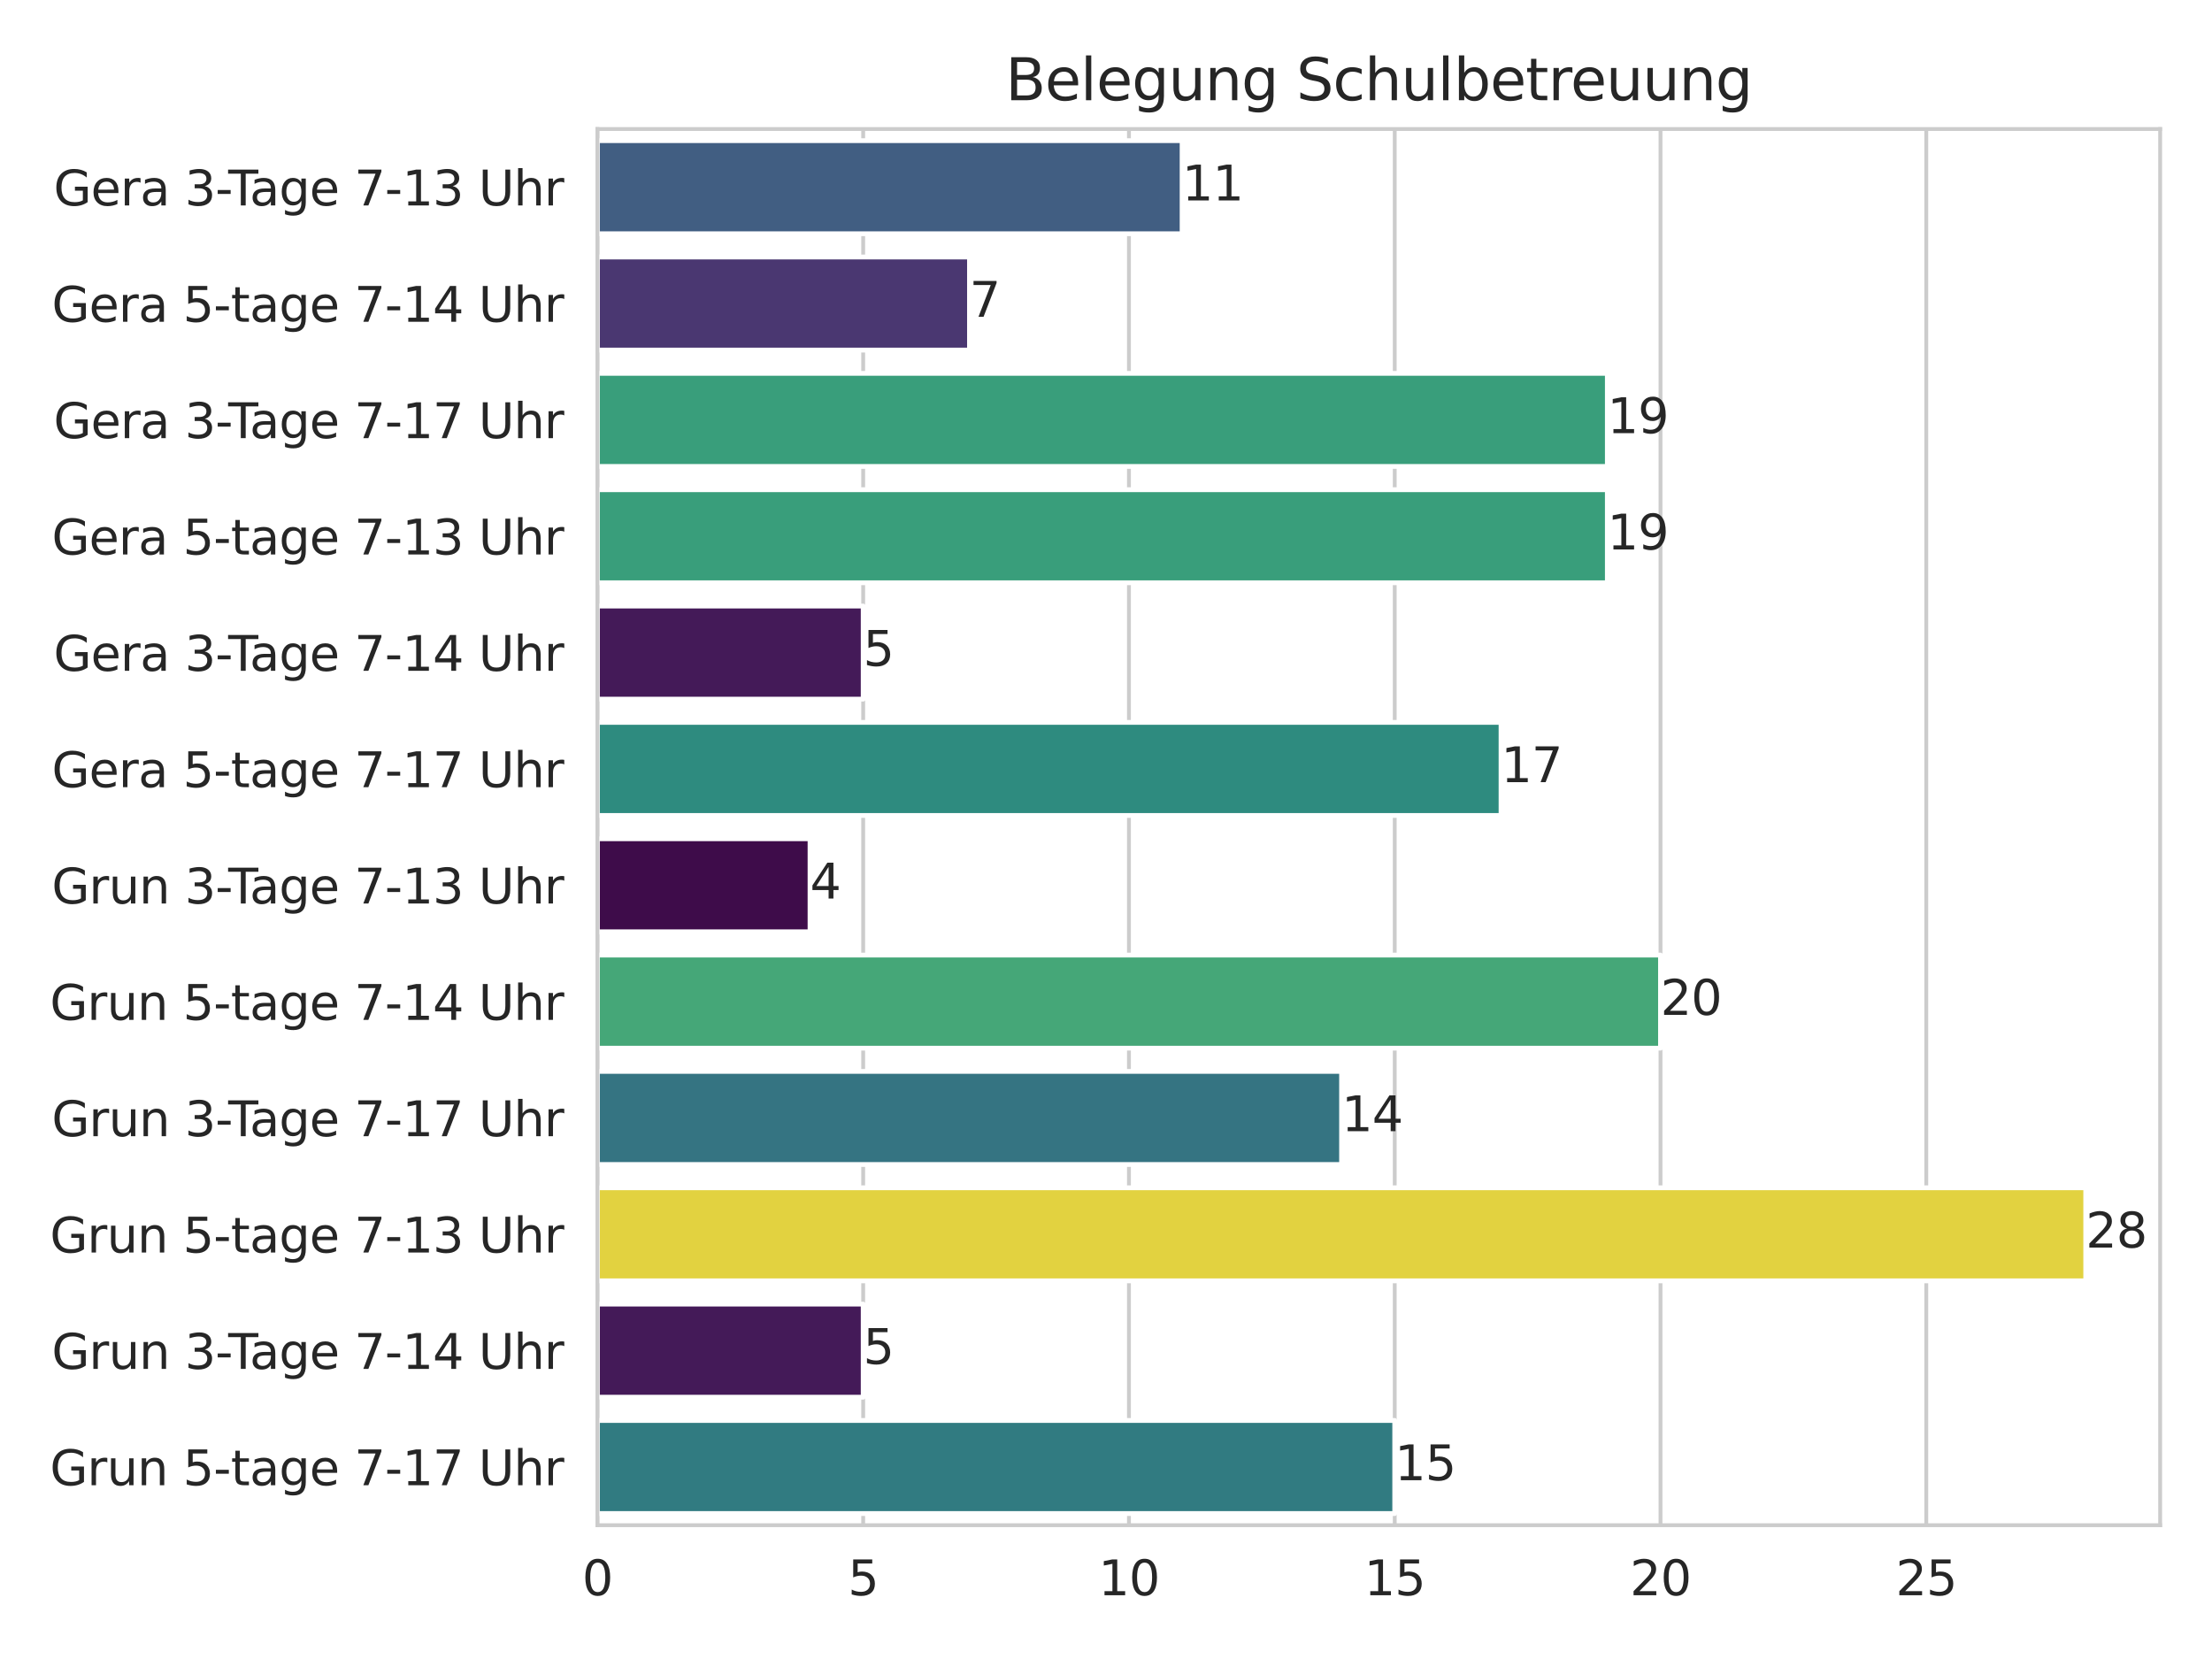 <?xml version="1.0" encoding="utf-8" standalone="no"?>
<!DOCTYPE svg PUBLIC "-//W3C//DTD SVG 1.1//EN"
  "http://www.w3.org/Graphics/SVG/1.1/DTD/svg11.dtd">
<svg xmlns:xlink="http://www.w3.org/1999/xlink" width="460.8pt" height="345.6pt" viewBox="0 0 460.8 345.6" xmlns="http://www.w3.org/2000/svg" version="1.1">
 <defs>
  <style type="text/css">*{stroke-linejoin: round; stroke-linecap: butt}</style>
 </defs>
 <g id="figure_1">
  <g id="patch_1">
   <path d="M 0 345.6 
L 460.8 345.6 
L 460.8 0 
L 0 0 
z
" style="fill: #ffffff"/>
  </g>
  <g id="axes_1">
   <g id="patch_2">
    <path d="M 124.45 317.72 
L 450 317.72 
L 450 26.88 
L 124.45 26.88 
z
" style="fill: #ffffff"/>
   </g>
   <g id="matplotlib.axis_1">
    <g id="xtick_1">
     <g id="line2d_1">
      <path d="M 124.45 317.72 
L 124.45 26.88 
" clip-path="url(#pa6d642d155)" style="fill: none; stroke: #cccccc; stroke-width: 0.8; stroke-linecap: round"/>
     </g>
     <g id="text_1">
      <!-- 0 -->
      <g style="fill: #262626" transform="translate(121.269 332.318) scale(0.1 -0.1)">
       <defs>
        <path id="DejaVuSans-30" d="M 2034 4250 
Q 1547 4250 1301 3770 
Q 1056 3291 1056 2328 
Q 1056 1369 1301 889 
Q 1547 409 2034 409 
Q 2525 409 2770 889 
Q 3016 1369 3016 2328 
Q 3016 3291 2770 3770 
Q 2525 4250 2034 4250 
z
M 2034 4750 
Q 2819 4750 3233 4129 
Q 3647 3509 3647 2328 
Q 3647 1150 3233 529 
Q 2819 -91 2034 -91 
Q 1250 -91 836 529 
Q 422 1150 422 2328 
Q 422 3509 836 4129 
Q 1250 4750 2034 4750 
z
" transform="scale(0.016)"/>
       </defs>
       <use xlink:href="#DejaVuSans-30"/>
      </g>
     </g>
    </g>
    <g id="xtick_2">
     <g id="line2d_2">
      <path d="M 179.816 317.72 
L 179.816 26.88 
" clip-path="url(#pa6d642d155)" style="fill: none; stroke: #cccccc; stroke-width: 0.8; stroke-linecap: round"/>
     </g>
     <g id="text_2">
      <!-- 5 -->
      <g style="fill: #262626" transform="translate(176.634 332.318) scale(0.1 -0.1)">
       <defs>
        <path id="DejaVuSans-35" d="M 691 4666 
L 3169 4666 
L 3169 4134 
L 1269 4134 
L 1269 2991 
Q 1406 3038 1543 3061 
Q 1681 3084 1819 3084 
Q 2600 3084 3056 2656 
Q 3513 2228 3513 1497 
Q 3513 744 3044 326 
Q 2575 -91 1722 -91 
Q 1428 -91 1123 -41 
Q 819 9 494 109 
L 494 744 
Q 775 591 1075 516 
Q 1375 441 1709 441 
Q 2250 441 2565 725 
Q 2881 1009 2881 1497 
Q 2881 1984 2565 2268 
Q 2250 2553 1709 2553 
Q 1456 2553 1204 2497 
Q 953 2441 691 2322 
L 691 4666 
z
" transform="scale(0.016)"/>
       </defs>
       <use xlink:href="#DejaVuSans-35"/>
      </g>
     </g>
    </g>
    <g id="xtick_3">
     <g id="line2d_3">
      <path d="M 235.181 317.72 
L 235.181 26.88 
" clip-path="url(#pa6d642d155)" style="fill: none; stroke: #cccccc; stroke-width: 0.8; stroke-linecap: round"/>
     </g>
     <g id="text_3">
      <!-- 10 -->
      <g style="fill: #262626" transform="translate(228.819 332.318) scale(0.1 -0.1)">
       <defs>
        <path id="DejaVuSans-31" d="M 794 531 
L 1825 531 
L 1825 4091 
L 703 3866 
L 703 4441 
L 1819 4666 
L 2450 4666 
L 2450 531 
L 3481 531 
L 3481 0 
L 794 0 
L 794 531 
z
" transform="scale(0.016)"/>
       </defs>
       <use xlink:href="#DejaVuSans-31"/>
       <use xlink:href="#DejaVuSans-30" x="63.623"/>
      </g>
     </g>
    </g>
    <g id="xtick_4">
     <g id="line2d_4">
      <path d="M 290.547 317.72 
L 290.547 26.88 
" clip-path="url(#pa6d642d155)" style="fill: none; stroke: #cccccc; stroke-width: 0.8; stroke-linecap: round"/>
     </g>
     <g id="text_4">
      <!-- 15 -->
      <g style="fill: #262626" transform="translate(284.184 332.318) scale(0.1 -0.1)">
       <use xlink:href="#DejaVuSans-31"/>
       <use xlink:href="#DejaVuSans-35" x="63.623"/>
      </g>
     </g>
    </g>
    <g id="xtick_5">
     <g id="line2d_5">
      <path d="M 345.913 317.72 
L 345.913 26.88 
" clip-path="url(#pa6d642d155)" style="fill: none; stroke: #cccccc; stroke-width: 0.8; stroke-linecap: round"/>
     </g>
     <g id="text_5">
      <!-- 20 -->
      <g style="fill: #262626" transform="translate(339.55 332.318) scale(0.1 -0.1)">
       <defs>
        <path id="DejaVuSans-32" d="M 1228 531 
L 3431 531 
L 3431 0 
L 469 0 
L 469 531 
Q 828 903 1448 1529 
Q 2069 2156 2228 2338 
Q 2531 2678 2651 2914 
Q 2772 3150 2772 3378 
Q 2772 3750 2511 3984 
Q 2250 4219 1831 4219 
Q 1534 4219 1204 4116 
Q 875 4013 500 3803 
L 500 4441 
Q 881 4594 1212 4672 
Q 1544 4750 1819 4750 
Q 2544 4750 2975 4387 
Q 3406 4025 3406 3419 
Q 3406 3131 3298 2873 
Q 3191 2616 2906 2266 
Q 2828 2175 2409 1742 
Q 1991 1309 1228 531 
z
" transform="scale(0.016)"/>
       </defs>
       <use xlink:href="#DejaVuSans-32"/>
       <use xlink:href="#DejaVuSans-30" x="63.623"/>
      </g>
     </g>
    </g>
    <g id="xtick_6">
     <g id="line2d_6">
      <path d="M 401.278 317.72 
L 401.278 26.88 
" clip-path="url(#pa6d642d155)" style="fill: none; stroke: #cccccc; stroke-width: 0.8; stroke-linecap: round"/>
     </g>
     <g id="text_6">
      <!-- 25 -->
      <g style="fill: #262626" transform="translate(394.916 332.318) scale(0.1 -0.1)">
       <use xlink:href="#DejaVuSans-32"/>
       <use xlink:href="#DejaVuSans-35" x="63.623"/>
      </g>
     </g>
    </g>
   </g>
   <g id="matplotlib.axis_2">
    <g id="ytick_1">
     <g id="text_7">
      <!-- Gera 3-Tage 7-13 Uhr -->
      <g style="fill: #262626" transform="translate(11.167 42.798) scale(0.1 -0.1)">
       <defs>
        <path id="DejaVuSans-47" d="M 3809 666 
L 3809 1919 
L 2778 1919 
L 2778 2438 
L 4434 2438 
L 4434 434 
Q 4069 175 3628 42 
Q 3188 -91 2688 -91 
Q 1594 -91 976 548 
Q 359 1188 359 2328 
Q 359 3472 976 4111 
Q 1594 4750 2688 4750 
Q 3144 4750 3555 4637 
Q 3966 4525 4313 4306 
L 4313 3634 
Q 3963 3931 3569 4081 
Q 3175 4231 2741 4231 
Q 1884 4231 1454 3753 
Q 1025 3275 1025 2328 
Q 1025 1384 1454 906 
Q 1884 428 2741 428 
Q 3075 428 3337 486 
Q 3600 544 3809 666 
z
" transform="scale(0.016)"/>
        <path id="DejaVuSans-65" d="M 3597 1894 
L 3597 1613 
L 953 1613 
Q 991 1019 1311 708 
Q 1631 397 2203 397 
Q 2534 397 2845 478 
Q 3156 559 3463 722 
L 3463 178 
Q 3153 47 2828 -22 
Q 2503 -91 2169 -91 
Q 1331 -91 842 396 
Q 353 884 353 1716 
Q 353 2575 817 3079 
Q 1281 3584 2069 3584 
Q 2775 3584 3186 3129 
Q 3597 2675 3597 1894 
z
M 3022 2063 
Q 3016 2534 2758 2815 
Q 2500 3097 2075 3097 
Q 1594 3097 1305 2825 
Q 1016 2553 972 2059 
L 3022 2063 
z
" transform="scale(0.016)"/>
        <path id="DejaVuSans-72" d="M 2631 2963 
Q 2534 3019 2420 3045 
Q 2306 3072 2169 3072 
Q 1681 3072 1420 2755 
Q 1159 2438 1159 1844 
L 1159 0 
L 581 0 
L 581 3500 
L 1159 3500 
L 1159 2956 
Q 1341 3275 1631 3429 
Q 1922 3584 2338 3584 
Q 2397 3584 2469 3576 
Q 2541 3569 2628 3553 
L 2631 2963 
z
" transform="scale(0.016)"/>
        <path id="DejaVuSans-61" d="M 2194 1759 
Q 1497 1759 1228 1600 
Q 959 1441 959 1056 
Q 959 750 1161 570 
Q 1363 391 1709 391 
Q 2188 391 2477 730 
Q 2766 1069 2766 1631 
L 2766 1759 
L 2194 1759 
z
M 3341 1997 
L 3341 0 
L 2766 0 
L 2766 531 
Q 2569 213 2275 61 
Q 1981 -91 1556 -91 
Q 1019 -91 701 211 
Q 384 513 384 1019 
Q 384 1609 779 1909 
Q 1175 2209 1959 2209 
L 2766 2209 
L 2766 2266 
Q 2766 2663 2505 2880 
Q 2244 3097 1772 3097 
Q 1472 3097 1187 3025 
Q 903 2953 641 2809 
L 641 3341 
Q 956 3463 1253 3523 
Q 1550 3584 1831 3584 
Q 2591 3584 2966 3190 
Q 3341 2797 3341 1997 
z
" transform="scale(0.016)"/>
        <path id="DejaVuSans-20" transform="scale(0.016)"/>
        <path id="DejaVuSans-33" d="M 2597 2516 
Q 3050 2419 3304 2112 
Q 3559 1806 3559 1356 
Q 3559 666 3084 287 
Q 2609 -91 1734 -91 
Q 1441 -91 1130 -33 
Q 819 25 488 141 
L 488 750 
Q 750 597 1062 519 
Q 1375 441 1716 441 
Q 2309 441 2620 675 
Q 2931 909 2931 1356 
Q 2931 1769 2642 2001 
Q 2353 2234 1838 2234 
L 1294 2234 
L 1294 2753 
L 1863 2753 
Q 2328 2753 2575 2939 
Q 2822 3125 2822 3475 
Q 2822 3834 2567 4026 
Q 2313 4219 1838 4219 
Q 1578 4219 1281 4162 
Q 984 4106 628 3988 
L 628 4550 
Q 988 4650 1302 4700 
Q 1616 4750 1894 4750 
Q 2613 4750 3031 4423 
Q 3450 4097 3450 3541 
Q 3450 3153 3228 2886 
Q 3006 2619 2597 2516 
z
" transform="scale(0.016)"/>
        <path id="DejaVuSans-2d" d="M 313 2009 
L 1997 2009 
L 1997 1497 
L 313 1497 
L 313 2009 
z
" transform="scale(0.016)"/>
        <path id="DejaVuSans-54" d="M -19 4666 
L 3928 4666 
L 3928 4134 
L 2272 4134 
L 2272 0 
L 1638 0 
L 1638 4134 
L -19 4134 
L -19 4666 
z
" transform="scale(0.016)"/>
        <path id="DejaVuSans-67" d="M 2906 1791 
Q 2906 2416 2648 2759 
Q 2391 3103 1925 3103 
Q 1463 3103 1205 2759 
Q 947 2416 947 1791 
Q 947 1169 1205 825 
Q 1463 481 1925 481 
Q 2391 481 2648 825 
Q 2906 1169 2906 1791 
z
M 3481 434 
Q 3481 -459 3084 -895 
Q 2688 -1331 1869 -1331 
Q 1566 -1331 1297 -1286 
Q 1028 -1241 775 -1147 
L 775 -588 
Q 1028 -725 1275 -790 
Q 1522 -856 1778 -856 
Q 2344 -856 2625 -561 
Q 2906 -266 2906 331 
L 2906 616 
Q 2728 306 2450 153 
Q 2172 0 1784 0 
Q 1141 0 747 490 
Q 353 981 353 1791 
Q 353 2603 747 3093 
Q 1141 3584 1784 3584 
Q 2172 3584 2450 3431 
Q 2728 3278 2906 2969 
L 2906 3500 
L 3481 3500 
L 3481 434 
z
" transform="scale(0.016)"/>
        <path id="DejaVuSans-37" d="M 525 4666 
L 3525 4666 
L 3525 4397 
L 1831 0 
L 1172 0 
L 2766 4134 
L 525 4134 
L 525 4666 
z
" transform="scale(0.016)"/>
        <path id="DejaVuSans-55" d="M 556 4666 
L 1191 4666 
L 1191 1831 
Q 1191 1081 1462 751 
Q 1734 422 2344 422 
Q 2950 422 3222 751 
Q 3494 1081 3494 1831 
L 3494 4666 
L 4128 4666 
L 4128 1753 
Q 4128 841 3676 375 
Q 3225 -91 2344 -91 
Q 1459 -91 1007 375 
Q 556 841 556 1753 
L 556 4666 
z
" transform="scale(0.016)"/>
        <path id="DejaVuSans-68" d="M 3513 2113 
L 3513 0 
L 2938 0 
L 2938 2094 
Q 2938 2591 2744 2837 
Q 2550 3084 2163 3084 
Q 1697 3084 1428 2787 
Q 1159 2491 1159 1978 
L 1159 0 
L 581 0 
L 581 4863 
L 1159 4863 
L 1159 2956 
Q 1366 3272 1645 3428 
Q 1925 3584 2291 3584 
Q 2894 3584 3203 3211 
Q 3513 2838 3513 2113 
z
" transform="scale(0.016)"/>
       </defs>
       <use xlink:href="#DejaVuSans-47"/>
       <use xlink:href="#DejaVuSans-65" x="77.49"/>
       <use xlink:href="#DejaVuSans-72" x="139.014"/>
       <use xlink:href="#DejaVuSans-61" x="180.127"/>
       <use xlink:href="#DejaVuSans-20" x="241.406"/>
       <use xlink:href="#DejaVuSans-33" x="273.193"/>
       <use xlink:href="#DejaVuSans-2d" x="336.816"/>
       <use xlink:href="#DejaVuSans-54" x="363.775"/>
       <use xlink:href="#DejaVuSans-61" x="408.359"/>
       <use xlink:href="#DejaVuSans-67" x="469.639"/>
       <use xlink:href="#DejaVuSans-65" x="533.115"/>
       <use xlink:href="#DejaVuSans-20" x="594.639"/>
       <use xlink:href="#DejaVuSans-37" x="626.426"/>
       <use xlink:href="#DejaVuSans-2d" x="690.049"/>
       <use xlink:href="#DejaVuSans-31" x="726.133"/>
       <use xlink:href="#DejaVuSans-33" x="789.756"/>
       <use xlink:href="#DejaVuSans-20" x="853.379"/>
       <use xlink:href="#DejaVuSans-55" x="885.166"/>
       <use xlink:href="#DejaVuSans-68" x="958.359"/>
       <use xlink:href="#DejaVuSans-72" x="1021.738"/>
      </g>
     </g>
    </g>
    <g id="ytick_2">
     <g id="text_8">
      <!-- Gera 5-tage 7-14 Uhr -->
      <g style="fill: #262626" transform="translate(10.792 67.034) scale(0.1 -0.1)">
       <defs>
        <path id="DejaVuSans-74" d="M 1172 4494 
L 1172 3500 
L 2356 3500 
L 2356 3053 
L 1172 3053 
L 1172 1153 
Q 1172 725 1289 603 
Q 1406 481 1766 481 
L 2356 481 
L 2356 0 
L 1766 0 
Q 1100 0 847 248 
Q 594 497 594 1153 
L 594 3053 
L 172 3053 
L 172 3500 
L 594 3500 
L 594 4494 
L 1172 4494 
z
" transform="scale(0.016)"/>
        <path id="DejaVuSans-34" d="M 2419 4116 
L 825 1625 
L 2419 1625 
L 2419 4116 
z
M 2253 4666 
L 3047 4666 
L 3047 1625 
L 3713 1625 
L 3713 1100 
L 3047 1100 
L 3047 0 
L 2419 0 
L 2419 1100 
L 313 1100 
L 313 1709 
L 2253 4666 
z
" transform="scale(0.016)"/>
       </defs>
       <use xlink:href="#DejaVuSans-47"/>
       <use xlink:href="#DejaVuSans-65" x="77.49"/>
       <use xlink:href="#DejaVuSans-72" x="139.014"/>
       <use xlink:href="#DejaVuSans-61" x="180.127"/>
       <use xlink:href="#DejaVuSans-20" x="241.406"/>
       <use xlink:href="#DejaVuSans-35" x="273.193"/>
       <use xlink:href="#DejaVuSans-2d" x="336.816"/>
       <use xlink:href="#DejaVuSans-74" x="372.9"/>
       <use xlink:href="#DejaVuSans-61" x="412.109"/>
       <use xlink:href="#DejaVuSans-67" x="473.389"/>
       <use xlink:href="#DejaVuSans-65" x="536.865"/>
       <use xlink:href="#DejaVuSans-20" x="598.389"/>
       <use xlink:href="#DejaVuSans-37" x="630.176"/>
       <use xlink:href="#DejaVuSans-2d" x="693.799"/>
       <use xlink:href="#DejaVuSans-31" x="729.883"/>
       <use xlink:href="#DejaVuSans-34" x="793.506"/>
       <use xlink:href="#DejaVuSans-20" x="857.129"/>
       <use xlink:href="#DejaVuSans-55" x="888.916"/>
       <use xlink:href="#DejaVuSans-68" x="962.109"/>
       <use xlink:href="#DejaVuSans-72" x="1025.488"/>
      </g>
     </g>
    </g>
    <g id="ytick_3">
     <g id="text_9">
      <!-- Gera 3-Tage 7-17 Uhr -->
      <g style="fill: #262626" transform="translate(11.167 91.271) scale(0.1 -0.1)">
       <use xlink:href="#DejaVuSans-47"/>
       <use xlink:href="#DejaVuSans-65" x="77.49"/>
       <use xlink:href="#DejaVuSans-72" x="139.014"/>
       <use xlink:href="#DejaVuSans-61" x="180.127"/>
       <use xlink:href="#DejaVuSans-20" x="241.406"/>
       <use xlink:href="#DejaVuSans-33" x="273.193"/>
       <use xlink:href="#DejaVuSans-2d" x="336.816"/>
       <use xlink:href="#DejaVuSans-54" x="363.775"/>
       <use xlink:href="#DejaVuSans-61" x="408.359"/>
       <use xlink:href="#DejaVuSans-67" x="469.639"/>
       <use xlink:href="#DejaVuSans-65" x="533.115"/>
       <use xlink:href="#DejaVuSans-20" x="594.639"/>
       <use xlink:href="#DejaVuSans-37" x="626.426"/>
       <use xlink:href="#DejaVuSans-2d" x="690.049"/>
       <use xlink:href="#DejaVuSans-31" x="726.133"/>
       <use xlink:href="#DejaVuSans-37" x="789.756"/>
       <use xlink:href="#DejaVuSans-20" x="853.379"/>
       <use xlink:href="#DejaVuSans-55" x="885.166"/>
       <use xlink:href="#DejaVuSans-68" x="958.359"/>
       <use xlink:href="#DejaVuSans-72" x="1021.738"/>
      </g>
     </g>
    </g>
    <g id="ytick_4">
     <g id="text_10">
      <!-- Gera 5-tage 7-13 Uhr -->
      <g style="fill: #262626" transform="translate(10.792 115.508) scale(0.1 -0.1)">
       <use xlink:href="#DejaVuSans-47"/>
       <use xlink:href="#DejaVuSans-65" x="77.49"/>
       <use xlink:href="#DejaVuSans-72" x="139.014"/>
       <use xlink:href="#DejaVuSans-61" x="180.127"/>
       <use xlink:href="#DejaVuSans-20" x="241.406"/>
       <use xlink:href="#DejaVuSans-35" x="273.193"/>
       <use xlink:href="#DejaVuSans-2d" x="336.816"/>
       <use xlink:href="#DejaVuSans-74" x="372.9"/>
       <use xlink:href="#DejaVuSans-61" x="412.109"/>
       <use xlink:href="#DejaVuSans-67" x="473.389"/>
       <use xlink:href="#DejaVuSans-65" x="536.865"/>
       <use xlink:href="#DejaVuSans-20" x="598.389"/>
       <use xlink:href="#DejaVuSans-37" x="630.176"/>
       <use xlink:href="#DejaVuSans-2d" x="693.799"/>
       <use xlink:href="#DejaVuSans-31" x="729.883"/>
       <use xlink:href="#DejaVuSans-33" x="793.506"/>
       <use xlink:href="#DejaVuSans-20" x="857.129"/>
       <use xlink:href="#DejaVuSans-55" x="888.916"/>
       <use xlink:href="#DejaVuSans-68" x="962.109"/>
       <use xlink:href="#DejaVuSans-72" x="1025.488"/>
      </g>
     </g>
    </g>
    <g id="ytick_5">
     <g id="text_11">
      <!-- Gera 3-Tage 7-14 Uhr -->
      <g style="fill: #262626" transform="translate(11.167 139.744) scale(0.1 -0.1)">
       <use xlink:href="#DejaVuSans-47"/>
       <use xlink:href="#DejaVuSans-65" x="77.49"/>
       <use xlink:href="#DejaVuSans-72" x="139.014"/>
       <use xlink:href="#DejaVuSans-61" x="180.127"/>
       <use xlink:href="#DejaVuSans-20" x="241.406"/>
       <use xlink:href="#DejaVuSans-33" x="273.193"/>
       <use xlink:href="#DejaVuSans-2d" x="336.816"/>
       <use xlink:href="#DejaVuSans-54" x="363.775"/>
       <use xlink:href="#DejaVuSans-61" x="408.359"/>
       <use xlink:href="#DejaVuSans-67" x="469.639"/>
       <use xlink:href="#DejaVuSans-65" x="533.115"/>
       <use xlink:href="#DejaVuSans-20" x="594.639"/>
       <use xlink:href="#DejaVuSans-37" x="626.426"/>
       <use xlink:href="#DejaVuSans-2d" x="690.049"/>
       <use xlink:href="#DejaVuSans-31" x="726.133"/>
       <use xlink:href="#DejaVuSans-34" x="789.756"/>
       <use xlink:href="#DejaVuSans-20" x="853.379"/>
       <use xlink:href="#DejaVuSans-55" x="885.166"/>
       <use xlink:href="#DejaVuSans-68" x="958.359"/>
       <use xlink:href="#DejaVuSans-72" x="1021.738"/>
      </g>
     </g>
    </g>
    <g id="ytick_6">
     <g id="text_12">
      <!-- Gera 5-tage 7-17 Uhr -->
      <g style="fill: #262626" transform="translate(10.792 163.981) scale(0.1 -0.1)">
       <use xlink:href="#DejaVuSans-47"/>
       <use xlink:href="#DejaVuSans-65" x="77.49"/>
       <use xlink:href="#DejaVuSans-72" x="139.014"/>
       <use xlink:href="#DejaVuSans-61" x="180.127"/>
       <use xlink:href="#DejaVuSans-20" x="241.406"/>
       <use xlink:href="#DejaVuSans-35" x="273.193"/>
       <use xlink:href="#DejaVuSans-2d" x="336.816"/>
       <use xlink:href="#DejaVuSans-74" x="372.9"/>
       <use xlink:href="#DejaVuSans-61" x="412.109"/>
       <use xlink:href="#DejaVuSans-67" x="473.389"/>
       <use xlink:href="#DejaVuSans-65" x="536.865"/>
       <use xlink:href="#DejaVuSans-20" x="598.389"/>
       <use xlink:href="#DejaVuSans-37" x="630.176"/>
       <use xlink:href="#DejaVuSans-2d" x="693.799"/>
       <use xlink:href="#DejaVuSans-31" x="729.883"/>
       <use xlink:href="#DejaVuSans-37" x="793.506"/>
       <use xlink:href="#DejaVuSans-20" x="857.129"/>
       <use xlink:href="#DejaVuSans-55" x="888.916"/>
       <use xlink:href="#DejaVuSans-68" x="962.109"/>
       <use xlink:href="#DejaVuSans-72" x="1025.488"/>
      </g>
     </g>
    </g>
    <g id="ytick_7">
     <g id="text_13">
      <!-- Grun 3-Tage 7-13 Uhr -->
      <g style="fill: #262626" transform="translate(10.773 188.218) scale(0.1 -0.1)">
       <defs>
        <path id="DejaVuSans-75" d="M 544 1381 
L 544 3500 
L 1119 3500 
L 1119 1403 
Q 1119 906 1312 657 
Q 1506 409 1894 409 
Q 2359 409 2629 706 
Q 2900 1003 2900 1516 
L 2900 3500 
L 3475 3500 
L 3475 0 
L 2900 0 
L 2900 538 
Q 2691 219 2414 64 
Q 2138 -91 1772 -91 
Q 1169 -91 856 284 
Q 544 659 544 1381 
z
M 1991 3584 
L 1991 3584 
z
" transform="scale(0.016)"/>
        <path id="DejaVuSans-6e" d="M 3513 2113 
L 3513 0 
L 2938 0 
L 2938 2094 
Q 2938 2591 2744 2837 
Q 2550 3084 2163 3084 
Q 1697 3084 1428 2787 
Q 1159 2491 1159 1978 
L 1159 0 
L 581 0 
L 581 3500 
L 1159 3500 
L 1159 2956 
Q 1366 3272 1645 3428 
Q 1925 3584 2291 3584 
Q 2894 3584 3203 3211 
Q 3513 2838 3513 2113 
z
" transform="scale(0.016)"/>
       </defs>
       <use xlink:href="#DejaVuSans-47"/>
       <use xlink:href="#DejaVuSans-72" x="77.49"/>
       <use xlink:href="#DejaVuSans-75" x="118.604"/>
       <use xlink:href="#DejaVuSans-6e" x="181.982"/>
       <use xlink:href="#DejaVuSans-20" x="245.361"/>
       <use xlink:href="#DejaVuSans-33" x="277.148"/>
       <use xlink:href="#DejaVuSans-2d" x="340.771"/>
       <use xlink:href="#DejaVuSans-54" x="367.73"/>
       <use xlink:href="#DejaVuSans-61" x="412.314"/>
       <use xlink:href="#DejaVuSans-67" x="473.594"/>
       <use xlink:href="#DejaVuSans-65" x="537.07"/>
       <use xlink:href="#DejaVuSans-20" x="598.594"/>
       <use xlink:href="#DejaVuSans-37" x="630.381"/>
       <use xlink:href="#DejaVuSans-2d" x="694.004"/>
       <use xlink:href="#DejaVuSans-31" x="730.088"/>
       <use xlink:href="#DejaVuSans-33" x="793.711"/>
       <use xlink:href="#DejaVuSans-20" x="857.334"/>
       <use xlink:href="#DejaVuSans-55" x="889.121"/>
       <use xlink:href="#DejaVuSans-68" x="962.314"/>
       <use xlink:href="#DejaVuSans-72" x="1025.693"/>
      </g>
     </g>
    </g>
    <g id="ytick_8">
     <g id="text_14">
      <!-- Grun 5-tage 7-14 Uhr -->
      <g style="fill: #262626" transform="translate(10.398 212.454) scale(0.1 -0.1)">
       <use xlink:href="#DejaVuSans-47"/>
       <use xlink:href="#DejaVuSans-72" x="77.49"/>
       <use xlink:href="#DejaVuSans-75" x="118.604"/>
       <use xlink:href="#DejaVuSans-6e" x="181.982"/>
       <use xlink:href="#DejaVuSans-20" x="245.361"/>
       <use xlink:href="#DejaVuSans-35" x="277.148"/>
       <use xlink:href="#DejaVuSans-2d" x="340.771"/>
       <use xlink:href="#DejaVuSans-74" x="376.855"/>
       <use xlink:href="#DejaVuSans-61" x="416.064"/>
       <use xlink:href="#DejaVuSans-67" x="477.344"/>
       <use xlink:href="#DejaVuSans-65" x="540.82"/>
       <use xlink:href="#DejaVuSans-20" x="602.344"/>
       <use xlink:href="#DejaVuSans-37" x="634.131"/>
       <use xlink:href="#DejaVuSans-2d" x="697.754"/>
       <use xlink:href="#DejaVuSans-31" x="733.838"/>
       <use xlink:href="#DejaVuSans-34" x="797.461"/>
       <use xlink:href="#DejaVuSans-20" x="861.084"/>
       <use xlink:href="#DejaVuSans-55" x="892.871"/>
       <use xlink:href="#DejaVuSans-68" x="966.064"/>
       <use xlink:href="#DejaVuSans-72" x="1029.443"/>
      </g>
     </g>
    </g>
    <g id="ytick_9">
     <g id="text_15">
      <!-- Grun 3-Tage 7-17 Uhr -->
      <g style="fill: #262626" transform="translate(10.773 236.691) scale(0.1 -0.1)">
       <use xlink:href="#DejaVuSans-47"/>
       <use xlink:href="#DejaVuSans-72" x="77.49"/>
       <use xlink:href="#DejaVuSans-75" x="118.604"/>
       <use xlink:href="#DejaVuSans-6e" x="181.982"/>
       <use xlink:href="#DejaVuSans-20" x="245.361"/>
       <use xlink:href="#DejaVuSans-33" x="277.148"/>
       <use xlink:href="#DejaVuSans-2d" x="340.771"/>
       <use xlink:href="#DejaVuSans-54" x="367.73"/>
       <use xlink:href="#DejaVuSans-61" x="412.314"/>
       <use xlink:href="#DejaVuSans-67" x="473.594"/>
       <use xlink:href="#DejaVuSans-65" x="537.07"/>
       <use xlink:href="#DejaVuSans-20" x="598.594"/>
       <use xlink:href="#DejaVuSans-37" x="630.381"/>
       <use xlink:href="#DejaVuSans-2d" x="694.004"/>
       <use xlink:href="#DejaVuSans-31" x="730.088"/>
       <use xlink:href="#DejaVuSans-37" x="793.711"/>
       <use xlink:href="#DejaVuSans-20" x="857.334"/>
       <use xlink:href="#DejaVuSans-55" x="889.121"/>
       <use xlink:href="#DejaVuSans-68" x="962.314"/>
       <use xlink:href="#DejaVuSans-72" x="1025.693"/>
      </g>
     </g>
    </g>
    <g id="ytick_10">
     <g id="text_16">
      <!-- Grun 5-tage 7-13 Uhr -->
      <g style="fill: #262626" transform="translate(10.398 260.928) scale(0.1 -0.1)">
       <use xlink:href="#DejaVuSans-47"/>
       <use xlink:href="#DejaVuSans-72" x="77.49"/>
       <use xlink:href="#DejaVuSans-75" x="118.604"/>
       <use xlink:href="#DejaVuSans-6e" x="181.982"/>
       <use xlink:href="#DejaVuSans-20" x="245.361"/>
       <use xlink:href="#DejaVuSans-35" x="277.148"/>
       <use xlink:href="#DejaVuSans-2d" x="340.771"/>
       <use xlink:href="#DejaVuSans-74" x="376.855"/>
       <use xlink:href="#DejaVuSans-61" x="416.064"/>
       <use xlink:href="#DejaVuSans-67" x="477.344"/>
       <use xlink:href="#DejaVuSans-65" x="540.82"/>
       <use xlink:href="#DejaVuSans-20" x="602.344"/>
       <use xlink:href="#DejaVuSans-37" x="634.131"/>
       <use xlink:href="#DejaVuSans-2d" x="697.754"/>
       <use xlink:href="#DejaVuSans-31" x="733.838"/>
       <use xlink:href="#DejaVuSans-33" x="797.461"/>
       <use xlink:href="#DejaVuSans-20" x="861.084"/>
       <use xlink:href="#DejaVuSans-55" x="892.871"/>
       <use xlink:href="#DejaVuSans-68" x="966.064"/>
       <use xlink:href="#DejaVuSans-72" x="1029.443"/>
      </g>
     </g>
    </g>
    <g id="ytick_11">
     <g id="text_17">
      <!-- Grun 3-Tage 7-14 Uhr -->
      <g style="fill: #262626" transform="translate(10.773 285.164) scale(0.1 -0.1)">
       <use xlink:href="#DejaVuSans-47"/>
       <use xlink:href="#DejaVuSans-72" x="77.49"/>
       <use xlink:href="#DejaVuSans-75" x="118.604"/>
       <use xlink:href="#DejaVuSans-6e" x="181.982"/>
       <use xlink:href="#DejaVuSans-20" x="245.361"/>
       <use xlink:href="#DejaVuSans-33" x="277.148"/>
       <use xlink:href="#DejaVuSans-2d" x="340.771"/>
       <use xlink:href="#DejaVuSans-54" x="367.73"/>
       <use xlink:href="#DejaVuSans-61" x="412.314"/>
       <use xlink:href="#DejaVuSans-67" x="473.594"/>
       <use xlink:href="#DejaVuSans-65" x="537.07"/>
       <use xlink:href="#DejaVuSans-20" x="598.594"/>
       <use xlink:href="#DejaVuSans-37" x="630.381"/>
       <use xlink:href="#DejaVuSans-2d" x="694.004"/>
       <use xlink:href="#DejaVuSans-31" x="730.088"/>
       <use xlink:href="#DejaVuSans-34" x="793.711"/>
       <use xlink:href="#DejaVuSans-20" x="857.334"/>
       <use xlink:href="#DejaVuSans-55" x="889.121"/>
       <use xlink:href="#DejaVuSans-68" x="962.314"/>
       <use xlink:href="#DejaVuSans-72" x="1025.693"/>
      </g>
     </g>
    </g>
    <g id="ytick_12">
     <g id="text_18">
      <!-- Grun 5-tage 7-17 Uhr -->
      <g style="fill: #262626" transform="translate(10.398 309.401) scale(0.1 -0.1)">
       <use xlink:href="#DejaVuSans-47"/>
       <use xlink:href="#DejaVuSans-72" x="77.49"/>
       <use xlink:href="#DejaVuSans-75" x="118.604"/>
       <use xlink:href="#DejaVuSans-6e" x="181.982"/>
       <use xlink:href="#DejaVuSans-20" x="245.361"/>
       <use xlink:href="#DejaVuSans-35" x="277.148"/>
       <use xlink:href="#DejaVuSans-2d" x="340.771"/>
       <use xlink:href="#DejaVuSans-74" x="376.855"/>
       <use xlink:href="#DejaVuSans-61" x="416.064"/>
       <use xlink:href="#DejaVuSans-67" x="477.344"/>
       <use xlink:href="#DejaVuSans-65" x="540.82"/>
       <use xlink:href="#DejaVuSans-20" x="602.344"/>
       <use xlink:href="#DejaVuSans-37" x="634.131"/>
       <use xlink:href="#DejaVuSans-2d" x="697.754"/>
       <use xlink:href="#DejaVuSans-31" x="733.838"/>
       <use xlink:href="#DejaVuSans-37" x="797.461"/>
       <use xlink:href="#DejaVuSans-20" x="861.084"/>
       <use xlink:href="#DejaVuSans-55" x="892.871"/>
       <use xlink:href="#DejaVuSans-68" x="966.064"/>
       <use xlink:href="#DejaVuSans-72" x="1029.443"/>
      </g>
     </g>
    </g>
   </g>
   <g id="patch_3">
    <path d="M 124.45 174.724 
L 168.743 174.724 
L 168.743 194.113 
L 124.45 194.113 
z
" clip-path="url(#pa6d642d155)" style="fill: #3e0c4a; stroke: #ffffff; stroke-linejoin: miter"/>
   </g>
   <g id="patch_4">
    <path d="M 124.45 126.25 
L 179.816 126.25 
L 179.816 145.64 
L 124.45 145.64 
z
" clip-path="url(#pa6d642d155)" style="fill: #441a58; stroke: #ffffff; stroke-linejoin: miter"/>
   </g>
   <g id="patch_5">
    <path d="M 124.45 271.67 
L 179.816 271.67 
L 179.816 291.06 
L 124.45 291.06 
z
" clip-path="url(#pa6d642d155)" style="fill: #441a58; stroke: #ffffff; stroke-linejoin: miter"/>
   </g>
   <g id="patch_6">
    <path d="M 124.45 53.54 
L 201.962 53.54 
L 201.962 72.93 
L 124.45 72.93 
z
" clip-path="url(#pa6d642d155)" style="fill: #4a3771; stroke: #ffffff; stroke-linejoin: miter"/>
   </g>
   <g id="patch_7">
    <path d="M 124.45 29.304 
L 246.254 29.304 
L 246.254 48.693 
L 124.45 48.693 
z
" clip-path="url(#pa6d642d155)" style="fill: #415e82; stroke: #ffffff; stroke-linejoin: miter"/>
   </g>
   <g id="patch_8">
    <path d="M 124.45 223.197 
L 279.474 223.197 
L 279.474 242.586 
L 124.45 242.586 
z
" clip-path="url(#pa6d642d155)" style="fill: #357482; stroke: #ffffff; stroke-linejoin: miter"/>
   </g>
   <g id="patch_9">
    <path d="M 124.45 295.907 
L 290.547 295.907 
L 290.547 315.296 
L 124.45 315.296 
z
" clip-path="url(#pa6d642d155)" style="fill: #317b81; stroke: #ffffff; stroke-linejoin: miter"/>
   </g>
   <g id="patch_10">
    <path d="M 124.45 150.487 
L 312.693 150.487 
L 312.693 169.876 
L 124.45 169.876 
z
" clip-path="url(#pa6d642d155)" style="fill: #2e8b7f; stroke: #ffffff; stroke-linejoin: miter"/>
   </g>
   <g id="patch_11">
    <path d="M 124.45 77.777 
L 334.839 77.777 
L 334.839 97.166 
L 124.45 97.166 
z
" clip-path="url(#pa6d642d155)" style="fill: #399e7b; stroke: #ffffff; stroke-linejoin: miter"/>
   </g>
   <g id="patch_12">
    <path d="M 124.45 102.014 
L 334.839 102.014 
L 334.839 121.403 
L 124.45 121.403 
z
" clip-path="url(#pa6d642d155)" style="fill: #399e7b; stroke: #ffffff; stroke-linejoin: miter"/>
   </g>
   <g id="patch_13">
    <path d="M 124.45 198.96 
L 345.913 198.96 
L 345.913 218.35 
L 124.45 218.35 
z
" clip-path="url(#pa6d642d155)" style="fill: #45a778; stroke: #ffffff; stroke-linejoin: miter"/>
   </g>
   <g id="patch_14">
    <path d="M 124.45 247.434 
L 434.498 247.434 
L 434.498 266.823 
L 124.45 266.823 
z
" clip-path="url(#pa6d642d155)" style="fill: #e2d240; stroke: #ffffff; stroke-linejoin: miter"/>
   </g>
   <g id="line2d_7">
    <path clip-path="url(#pa6d642d155)" style="fill: none; stroke: #424242; stroke-width: 2.25; stroke-linecap: round"/>
   </g>
   <g id="line2d_8">
    <path clip-path="url(#pa6d642d155)" style="fill: none; stroke: #424242; stroke-width: 2.25; stroke-linecap: round"/>
   </g>
   <g id="line2d_9">
    <path clip-path="url(#pa6d642d155)" style="fill: none; stroke: #424242; stroke-width: 2.25; stroke-linecap: round"/>
   </g>
   <g id="line2d_10">
    <path clip-path="url(#pa6d642d155)" style="fill: none; stroke: #424242; stroke-width: 2.25; stroke-linecap: round"/>
   </g>
   <g id="line2d_11">
    <path clip-path="url(#pa6d642d155)" style="fill: none; stroke: #424242; stroke-width: 2.25; stroke-linecap: round"/>
   </g>
   <g id="line2d_12">
    <path clip-path="url(#pa6d642d155)" style="fill: none; stroke: #424242; stroke-width: 2.25; stroke-linecap: round"/>
   </g>
   <g id="line2d_13">
    <path clip-path="url(#pa6d642d155)" style="fill: none; stroke: #424242; stroke-width: 2.25; stroke-linecap: round"/>
   </g>
   <g id="line2d_14">
    <path clip-path="url(#pa6d642d155)" style="fill: none; stroke: #424242; stroke-width: 2.25; stroke-linecap: round"/>
   </g>
   <g id="line2d_15">
    <path clip-path="url(#pa6d642d155)" style="fill: none; stroke: #424242; stroke-width: 2.25; stroke-linecap: round"/>
   </g>
   <g id="line2d_16">
    <path clip-path="url(#pa6d642d155)" style="fill: none; stroke: #424242; stroke-width: 2.25; stroke-linecap: round"/>
   </g>
   <g id="line2d_17">
    <path clip-path="url(#pa6d642d155)" style="fill: none; stroke: #424242; stroke-width: 2.25; stroke-linecap: round"/>
   </g>
   <g id="line2d_18">
    <path clip-path="url(#pa6d642d155)" style="fill: none; stroke: #424242; stroke-width: 2.25; stroke-linecap: round"/>
   </g>
   <g id="patch_15">
    <path d="M 124.45 317.72 
L 124.45 26.88 
" style="fill: none; stroke: #cccccc; stroke-width: 0.8; stroke-linejoin: miter; stroke-linecap: square"/>
   </g>
   <g id="patch_16">
    <path d="M 450 317.72 
L 450 26.88 
" style="fill: none; stroke: #cccccc; stroke-width: 0.8; stroke-linejoin: miter; stroke-linecap: square"/>
   </g>
   <g id="patch_17">
    <path d="M 124.45 317.72 
L 450 317.72 
" style="fill: none; stroke: #cccccc; stroke-width: 0.8; stroke-linejoin: miter; stroke-linecap: square"/>
   </g>
   <g id="patch_18">
    <path d="M 124.45 26.88 
L 450 26.88 
" style="fill: none; stroke: #cccccc; stroke-width: 0.8; stroke-linejoin: miter; stroke-linecap: square"/>
   </g>
   <g id="text_19">
    <!-- 4 -->
    <g style="fill: #262626" transform="translate(168.743 187.178) scale(0.1 -0.1)">
     <use xlink:href="#DejaVuSans-34"/>
    </g>
   </g>
   <g id="text_20">
    <!-- 5 -->
    <g style="fill: #262626" transform="translate(179.816 138.704) scale(0.1 -0.1)">
     <use xlink:href="#DejaVuSans-35"/>
    </g>
   </g>
   <g id="text_21">
    <!-- 5 -->
    <g style="fill: #262626" transform="translate(179.816 284.124) scale(0.1 -0.1)">
     <use xlink:href="#DejaVuSans-35"/>
    </g>
   </g>
   <g id="text_22">
    <!-- 7 -->
    <g style="fill: #262626" transform="translate(201.962 65.994) scale(0.1 -0.1)">
     <use xlink:href="#DejaVuSans-37"/>
    </g>
   </g>
   <g id="text_23">
    <!-- 11 -->
    <g style="fill: #262626" transform="translate(246.254 41.758) scale(0.1 -0.1)">
     <use xlink:href="#DejaVuSans-31"/>
     <use xlink:href="#DejaVuSans-31" x="63.623"/>
    </g>
   </g>
   <g id="text_24">
    <!-- 14 -->
    <g style="fill: #262626" transform="translate(279.474 235.651) scale(0.1 -0.1)">
     <use xlink:href="#DejaVuSans-31"/>
     <use xlink:href="#DejaVuSans-34" x="63.623"/>
    </g>
   </g>
   <g id="text_25">
    <!-- 15 -->
    <g style="fill: #262626" transform="translate(290.547 308.361) scale(0.1 -0.1)">
     <use xlink:href="#DejaVuSans-31"/>
     <use xlink:href="#DejaVuSans-35" x="63.623"/>
    </g>
   </g>
   <g id="text_26">
    <!-- 17 -->
    <g style="fill: #262626" transform="translate(312.693 162.941) scale(0.1 -0.1)">
     <use xlink:href="#DejaVuSans-31"/>
     <use xlink:href="#DejaVuSans-37" x="63.623"/>
    </g>
   </g>
   <g id="text_27">
    <!-- 19 -->
    <g style="fill: #262626" transform="translate(334.839 90.231) scale(0.1 -0.1)">
     <defs>
      <path id="DejaVuSans-39" d="M 703 97 
L 703 672 
Q 941 559 1184 500 
Q 1428 441 1663 441 
Q 2288 441 2617 861 
Q 2947 1281 2994 2138 
Q 2813 1869 2534 1725 
Q 2256 1581 1919 1581 
Q 1219 1581 811 2004 
Q 403 2428 403 3163 
Q 403 3881 828 4315 
Q 1253 4750 1959 4750 
Q 2769 4750 3195 4129 
Q 3622 3509 3622 2328 
Q 3622 1225 3098 567 
Q 2575 -91 1691 -91 
Q 1453 -91 1209 -44 
Q 966 3 703 97 
z
M 1959 2075 
Q 2384 2075 2632 2365 
Q 2881 2656 2881 3163 
Q 2881 3666 2632 3958 
Q 2384 4250 1959 4250 
Q 1534 4250 1286 3958 
Q 1038 3666 1038 3163 
Q 1038 2656 1286 2365 
Q 1534 2075 1959 2075 
z
" transform="scale(0.016)"/>
     </defs>
     <use xlink:href="#DejaVuSans-31"/>
     <use xlink:href="#DejaVuSans-39" x="63.623"/>
    </g>
   </g>
   <g id="text_28">
    <!-- 19 -->
    <g style="fill: #262626" transform="translate(334.839 114.468) scale(0.1 -0.1)">
     <use xlink:href="#DejaVuSans-31"/>
     <use xlink:href="#DejaVuSans-39" x="63.623"/>
    </g>
   </g>
   <g id="text_29">
    <!-- 20 -->
    <g style="fill: #262626" transform="translate(345.913 211.414) scale(0.1 -0.1)">
     <use xlink:href="#DejaVuSans-32"/>
     <use xlink:href="#DejaVuSans-30" x="63.623"/>
    </g>
   </g>
   <g id="text_30">
    <!-- 28 -->
    <g style="fill: #262626" transform="translate(434.498 259.888) scale(0.1 -0.1)">
     <defs>
      <path id="DejaVuSans-38" d="M 2034 2216 
Q 1584 2216 1326 1975 
Q 1069 1734 1069 1313 
Q 1069 891 1326 650 
Q 1584 409 2034 409 
Q 2484 409 2743 651 
Q 3003 894 3003 1313 
Q 3003 1734 2745 1975 
Q 2488 2216 2034 2216 
z
M 1403 2484 
Q 997 2584 770 2862 
Q 544 3141 544 3541 
Q 544 4100 942 4425 
Q 1341 4750 2034 4750 
Q 2731 4750 3128 4425 
Q 3525 4100 3525 3541 
Q 3525 3141 3298 2862 
Q 3072 2584 2669 2484 
Q 3125 2378 3379 2068 
Q 3634 1759 3634 1313 
Q 3634 634 3220 271 
Q 2806 -91 2034 -91 
Q 1263 -91 848 271 
Q 434 634 434 1313 
Q 434 1759 690 2068 
Q 947 2378 1403 2484 
z
M 1172 3481 
Q 1172 3119 1398 2916 
Q 1625 2713 2034 2713 
Q 2441 2713 2670 2916 
Q 2900 3119 2900 3481 
Q 2900 3844 2670 4047 
Q 2441 4250 2034 4250 
Q 1625 4250 1398 4047 
Q 1172 3844 1172 3481 
z
" transform="scale(0.016)"/>
     </defs>
     <use xlink:href="#DejaVuSans-32"/>
     <use xlink:href="#DejaVuSans-38" x="63.623"/>
    </g>
   </g>
   <g id="text_31">
    <!-- Belegung Schulbetreuung -->
    <g style="fill: #262626" transform="translate(209.455 20.88) scale(0.12 -0.12)">
     <defs>
      <path id="DejaVuSans-42" d="M 1259 2228 
L 1259 519 
L 2272 519 
Q 2781 519 3026 730 
Q 3272 941 3272 1375 
Q 3272 1813 3026 2020 
Q 2781 2228 2272 2228 
L 1259 2228 
z
M 1259 4147 
L 1259 2741 
L 2194 2741 
Q 2656 2741 2882 2914 
Q 3109 3088 3109 3444 
Q 3109 3797 2882 3972 
Q 2656 4147 2194 4147 
L 1259 4147 
z
M 628 4666 
L 2241 4666 
Q 2963 4666 3353 4366 
Q 3744 4066 3744 3513 
Q 3744 3084 3544 2831 
Q 3344 2578 2956 2516 
Q 3422 2416 3680 2098 
Q 3938 1781 3938 1306 
Q 3938 681 3513 340 
Q 3088 0 2303 0 
L 628 0 
L 628 4666 
z
" transform="scale(0.016)"/>
      <path id="DejaVuSans-6c" d="M 603 4863 
L 1178 4863 
L 1178 0 
L 603 0 
L 603 4863 
z
" transform="scale(0.016)"/>
      <path id="DejaVuSans-53" d="M 3425 4513 
L 3425 3897 
Q 3066 4069 2747 4153 
Q 2428 4238 2131 4238 
Q 1616 4238 1336 4038 
Q 1056 3838 1056 3469 
Q 1056 3159 1242 3001 
Q 1428 2844 1947 2747 
L 2328 2669 
Q 3034 2534 3370 2195 
Q 3706 1856 3706 1288 
Q 3706 609 3251 259 
Q 2797 -91 1919 -91 
Q 1588 -91 1214 -16 
Q 841 59 441 206 
L 441 856 
Q 825 641 1194 531 
Q 1563 422 1919 422 
Q 2459 422 2753 634 
Q 3047 847 3047 1241 
Q 3047 1584 2836 1778 
Q 2625 1972 2144 2069 
L 1759 2144 
Q 1053 2284 737 2584 
Q 422 2884 422 3419 
Q 422 4038 858 4394 
Q 1294 4750 2059 4750 
Q 2388 4750 2728 4690 
Q 3069 4631 3425 4513 
z
" transform="scale(0.016)"/>
      <path id="DejaVuSans-63" d="M 3122 3366 
L 3122 2828 
Q 2878 2963 2633 3030 
Q 2388 3097 2138 3097 
Q 1578 3097 1268 2742 
Q 959 2388 959 1747 
Q 959 1106 1268 751 
Q 1578 397 2138 397 
Q 2388 397 2633 464 
Q 2878 531 3122 666 
L 3122 134 
Q 2881 22 2623 -34 
Q 2366 -91 2075 -91 
Q 1284 -91 818 406 
Q 353 903 353 1747 
Q 353 2603 823 3093 
Q 1294 3584 2113 3584 
Q 2378 3584 2631 3529 
Q 2884 3475 3122 3366 
z
" transform="scale(0.016)"/>
      <path id="DejaVuSans-62" d="M 3116 1747 
Q 3116 2381 2855 2742 
Q 2594 3103 2138 3103 
Q 1681 3103 1420 2742 
Q 1159 2381 1159 1747 
Q 1159 1113 1420 752 
Q 1681 391 2138 391 
Q 2594 391 2855 752 
Q 3116 1113 3116 1747 
z
M 1159 2969 
Q 1341 3281 1617 3432 
Q 1894 3584 2278 3584 
Q 2916 3584 3314 3078 
Q 3713 2572 3713 1747 
Q 3713 922 3314 415 
Q 2916 -91 2278 -91 
Q 1894 -91 1617 61 
Q 1341 213 1159 525 
L 1159 0 
L 581 0 
L 581 4863 
L 1159 4863 
L 1159 2969 
z
" transform="scale(0.016)"/>
     </defs>
     <use xlink:href="#DejaVuSans-42"/>
     <use xlink:href="#DejaVuSans-65" x="68.604"/>
     <use xlink:href="#DejaVuSans-6c" x="130.127"/>
     <use xlink:href="#DejaVuSans-65" x="157.91"/>
     <use xlink:href="#DejaVuSans-67" x="219.434"/>
     <use xlink:href="#DejaVuSans-75" x="282.91"/>
     <use xlink:href="#DejaVuSans-6e" x="346.289"/>
     <use xlink:href="#DejaVuSans-67" x="409.668"/>
     <use xlink:href="#DejaVuSans-20" x="473.145"/>
     <use xlink:href="#DejaVuSans-53" x="504.932"/>
     <use xlink:href="#DejaVuSans-63" x="568.408"/>
     <use xlink:href="#DejaVuSans-68" x="623.389"/>
     <use xlink:href="#DejaVuSans-75" x="686.768"/>
     <use xlink:href="#DejaVuSans-6c" x="750.146"/>
     <use xlink:href="#DejaVuSans-62" x="777.93"/>
     <use xlink:href="#DejaVuSans-65" x="841.406"/>
     <use xlink:href="#DejaVuSans-74" x="902.93"/>
     <use xlink:href="#DejaVuSans-72" x="942.139"/>
     <use xlink:href="#DejaVuSans-65" x="981.002"/>
     <use xlink:href="#DejaVuSans-75" x="1042.525"/>
     <use xlink:href="#DejaVuSans-75" x="1105.904"/>
     <use xlink:href="#DejaVuSans-6e" x="1169.283"/>
     <use xlink:href="#DejaVuSans-67" x="1232.662"/>
    </g>
   </g>
  </g>
 </g>
 <defs>
  <clipPath id="pa6d642d155">
   <rect x="124.45" y="26.88" width="325.55" height="290.84"/>
  </clipPath>
 </defs>
</svg>
